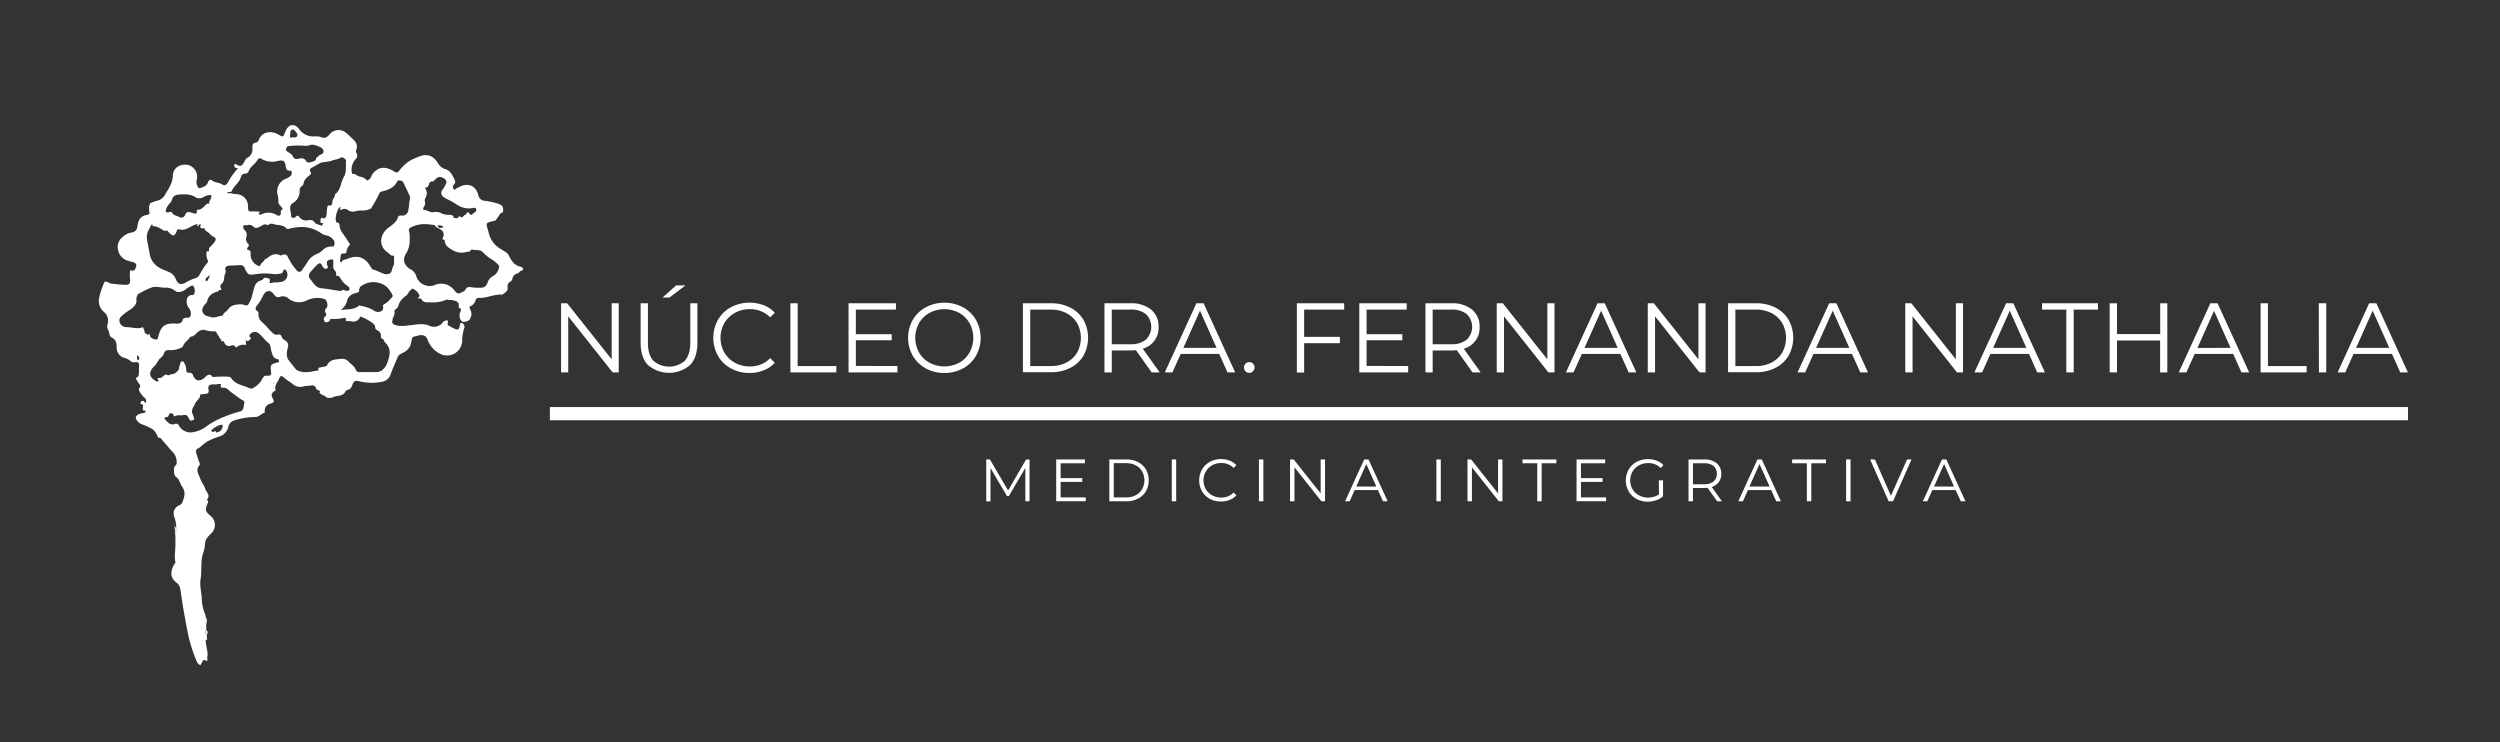 <svg xmlns="http://www.w3.org/2000/svg" viewBox="0 0 824.29 244.64"><rect x="0" y="0" width="824.29" height="244.64" fill="#333333" stroke="none"/><defs><style>.cls-1{fill:#fff;}</style></defs><g id="Camada_12" data-name="Camada 12"><path class="cls-1" d="M204,100v22.79h-2l-14.65-18.49v18.49H185V100h2l14.68,18.49V100Z"/><path class="cls-1" d="M213.7,120.43q-2.47-2.54-2.47-7.39V100h2.4v13q0,4,1.79,5.93a7.89,7.89,0,0,0,10.39,0q1.78-2,1.79-5.93V100h2.34V113q0,4.86-2.45,7.39a10.63,10.63,0,0,1-13.79,0Zm9.24-26.33H226l-5.28,4h-2.28Z"/><path class="cls-1" d="M241,121.47a10.86,10.86,0,0,1-4.27-4.15,12.23,12.23,0,0,1,0-11.88,11,11,0,0,1,4.28-4.15,13.29,13.29,0,0,1,10.81-.65,9.76,9.76,0,0,1,3.65,2.47l-1.53,1.53a9.09,9.09,0,0,0-6.74-2.7,9.88,9.88,0,0,0-4.92,1.24,9.09,9.09,0,0,0-3.47,3.38,9.92,9.92,0,0,0,0,9.64,9.09,9.09,0,0,0,3.47,3.38,9.88,9.88,0,0,0,4.92,1.24,9,9,0,0,0,6.74-2.73l1.53,1.53a10,10,0,0,1-3.67,2.49,12.67,12.67,0,0,1-4.7.86A12.39,12.39,0,0,1,241,121.47Z"/><path class="cls-1" d="M260.61,100H263v20.7h12.76v2.09H260.61Z"/><path class="cls-1" d="M295.9,120.69v2.09H279.78V100h15.63v2.08H282.19v8.11H294v2H282.19v8.46Z"/><path class="cls-1" d="M305.26,121.46a11.08,11.08,0,0,1-4.3-4.15,12.1,12.1,0,0,1,0-11.85,11,11,0,0,1,4.3-4.15,13.16,13.16,0,0,1,12.24,0,11.08,11.08,0,0,1,4.28,4.15,12.09,12.09,0,0,1,0,11.88,11,11,0,0,1-4.28,4.15,13.2,13.2,0,0,1-12.24,0Zm11-1.86a8.79,8.79,0,0,0,3.41-3.38,10,10,0,0,0,0-9.67,8.82,8.82,0,0,0-3.41-3.39,10.43,10.43,0,0,0-9.79,0,9,9,0,0,0-3.45,3.39,10,10,0,0,0,0,9.67,9,9,0,0,0,3.45,3.38,10.43,10.43,0,0,0,9.79,0Z"/><path class="cls-1" d="M337.27,100h9.28a13.49,13.49,0,0,1,6.38,1.45,10.53,10.53,0,0,1,4.3,4,12.18,12.18,0,0,1,0,11.82,10.55,10.55,0,0,1-4.3,4,13.61,13.61,0,0,1-6.38,1.45h-9.28Zm9.15,20.7a11,11,0,0,0,5.24-1.19,8.63,8.63,0,0,0,3.49-3.28,10.12,10.12,0,0,0,0-9.67,8.66,8.66,0,0,0-3.49-3.29,11.07,11.07,0,0,0-5.24-1.19h-6.74v18.62Z"/><path class="cls-1" d="M379.72,122.78l-5.21-7.33a15.25,15.25,0,0,1-1.82.1h-6.12v7.23h-2.41V100h8.53a10.29,10.29,0,0,1,6.84,2.08A7.09,7.09,0,0,1,382,107.8a7.06,7.06,0,0,1-5.21,7.16l5.57,7.82ZM377.8,112a5.88,5.88,0,0,0,0-8.45,7.91,7.91,0,0,0-5.17-1.48h-6.06V113.5h6.06A7.85,7.85,0,0,0,377.8,112Z"/><path class="cls-1" d="M402,116.69h-12.7l-2.73,6.09h-2.51L394.47,100h2.38l10.41,22.79h-2.54Zm-.88-2-5.47-12.24-5.47,12.24Z"/><path class="cls-1" d="M410.66,122.42a1.78,1.78,0,0,1-.5-1.27,1.74,1.74,0,0,1,.5-1.26,1.76,1.76,0,0,1,2.46,0,1.68,1.68,0,0,1,.52,1.26,1.72,1.72,0,0,1-.52,1.27,1.71,1.71,0,0,1-2.46,0Z"/><path class="cls-1" d="M430,102.07v9h11.78v2.09H430v9.67h-2.41V100H443.2v2.08Z"/><path class="cls-1" d="M464.3,120.69v2.09H448.18V100h15.63v2.08H450.59v8.11h11.79v2H450.59v8.46Z"/><path class="cls-1" d="M485.52,122.78l-5.21-7.33a15.25,15.25,0,0,1-1.82.1h-6.12v7.23H470V100h8.53a10.29,10.29,0,0,1,6.84,2.08,7.09,7.09,0,0,1,2.47,5.73,7.06,7.06,0,0,1-5.21,7.16l5.57,7.82ZM483.6,112a5.88,5.88,0,0,0,0-8.45,7.92,7.92,0,0,0-5.18-1.48h-6.05V113.5h6.05A7.86,7.86,0,0,0,483.6,112Z"/><path class="cls-1" d="M512.54,100v22.79h-2l-14.65-18.49v18.49H493.5V100h2l14.69,18.49V100Z"/><path class="cls-1" d="M534.25,116.69H521.56l-2.74,6.09h-2.5L526.73,100h2.38l10.42,22.79H537Zm-.87-2-5.47-12.24-5.47,12.24Z"/><path class="cls-1" d="M562.35,100v22.79h-2l-14.65-18.49v18.49H543.3V100h2L560,118.48V100Z"/><path class="cls-1" d="M569.77,100h9.28a13.52,13.52,0,0,1,6.38,1.45,10.59,10.59,0,0,1,4.3,4,12.18,12.18,0,0,1,0,11.82,10.61,10.61,0,0,1-4.3,4,13.64,13.64,0,0,1-6.38,1.45h-9.28Zm9.15,20.7a11,11,0,0,0,5.24-1.19,8.54,8.54,0,0,0,3.48-3.28,10,10,0,0,0,0-9.67,8.57,8.57,0,0,0-3.48-3.29,11.07,11.07,0,0,0-5.24-1.19h-6.74v18.62Z"/><path class="cls-1" d="M610.62,116.69H597.93l-2.74,6.09h-2.5L603.11,100h2.37l10.42,22.79h-2.54Zm-.87-2-5.47-12.24-5.47,12.24Z"/><path class="cls-1" d="M647.25,100v22.79h-2l-14.65-18.49v18.49H628.2V100h2l14.68,18.49V100Z"/><path class="cls-1" d="M669,116.69H656.27l-2.74,6.09H651L661.44,100h2.38l10.42,22.79H671.7Zm-.88-2-5.47-12.24-5.47,12.24Z"/><path class="cls-1" d="M681.3,102.07h-8V100h18.43v2.08h-8v20.71H681.3Z"/><path class="cls-1" d="M714.6,100v22.79h-2.37V112.26H698v10.52h-2.41V100H698v10.15h14.26V100Z"/><path class="cls-1" d="M736.31,116.69H723.62l-2.74,6.09h-2.5L728.79,100h2.38l10.42,22.79h-2.54Zm-.87-2L730,102.49l-5.47,12.24Z"/><path class="cls-1" d="M745.36,100h2.41v20.7h12.76v2.09H745.36Z"/><path class="cls-1" d="M764.54,100H767v22.79h-2.41Z"/><path class="cls-1" d="M788.66,116.69H776l-2.73,6.09h-2.51L781.14,100h2.38l10.41,22.79H791.4Zm-.88-2-5.47-12.24-5.47,12.24Z"/><rect class="cls-1" x="181.3" y="134.21" width="612.65" height="4.36"/><path class="cls-1" d="M339.46,151.49v13.79h-1.39v-11l-5.42,9.27H332l-5.42-9.22v11h-1.4V151.49h1.21l6,10.22,5.93-10.22Z"/><path class="cls-1" d="M358,164v1.26h-9.75V151.49h9.46v1.26h-8v4.9h7.13v1.24h-7.13V164Z"/><path class="cls-1" d="M365.76,151.49h5.62a8.26,8.26,0,0,1,3.86.87,6.47,6.47,0,0,1,2.6,2.45,7.41,7.41,0,0,1,0,7.15,6.44,6.44,0,0,1-2.6,2.44,8.14,8.14,0,0,1-3.86.88h-5.62ZM371.3,164a6.68,6.68,0,0,0,3.17-.72,5.2,5.2,0,0,0,2.11-2,6.08,6.08,0,0,0,0-5.85,5.2,5.2,0,0,0-2.11-2,6.68,6.68,0,0,0-3.17-.72h-4.08V164Z"/><path class="cls-1" d="M386.35,151.49h1.46v13.79h-1.46Z"/><path class="cls-1" d="M398.91,164.49a6.56,6.56,0,0,1-2.58-2.51,7.34,7.34,0,0,1,0-7.19,6.52,6.52,0,0,1,2.59-2.51,7.49,7.49,0,0,1,3.7-.91,7.75,7.75,0,0,1,2.84.51,5.83,5.83,0,0,1,2.2,1.5l-.92.92a5.5,5.5,0,0,0-4.08-1.63,6,6,0,0,0-3,.75,5.42,5.42,0,0,0-2.09,2.05,6,6,0,0,0,0,5.83,5.49,5.49,0,0,0,2.09,2,6,6,0,0,0,3,.75,5.46,5.46,0,0,0,4.08-1.66l.92.93a5.9,5.9,0,0,1-2.21,1.5,7.64,7.64,0,0,1-2.85.53A7.53,7.53,0,0,1,398.91,164.49Z"/><path class="cls-1" d="M415.09,151.49h1.46v13.79h-1.46Z"/><path class="cls-1" d="M436.88,151.49v13.79h-1.2l-8.87-11.19v11.19h-1.46V151.49h1.2l8.89,11.19V151.49Z"/><path class="cls-1" d="M454.33,161.59h-7.68L445,165.28h-1.51l6.3-13.79h1.44l6.3,13.79H456Zm-.53-1.18L450.49,153l-3.31,7.41Z"/><path class="cls-1" d="M473.6,151.49h1.45v13.79H473.6Z"/><path class="cls-1" d="M495.38,151.49v13.79h-1.2l-8.86-11.19v11.19h-1.46V151.49h1.2l8.88,11.19V151.49Z"/><path class="cls-1" d="M506.87,152.75H502v-1.26h11.15v1.26h-4.84v12.53h-1.46Z"/><path class="cls-1" d="M529.56,164v1.26h-9.75V151.49h9.45v1.26h-8v4.9h7.13v1.24h-7.13V164Z"/><path class="cls-1" d="M546.93,158.38h1.4v5.26a6.56,6.56,0,0,1-2.28,1.3,8.32,8.32,0,0,1-2.78.46,7.65,7.65,0,0,1-3.72-.91A6.61,6.61,0,0,1,537,162a7.28,7.28,0,0,1,0-7.19,6.61,6.61,0,0,1,2.6-2.51,7.59,7.59,0,0,1,3.74-.91,8.21,8.21,0,0,1,2.9.5,5.73,5.73,0,0,1,2.22,1.49l-.9.93a5.67,5.67,0,0,0-4.16-1.62,6.2,6.2,0,0,0-3,.74,5.36,5.36,0,0,0-2.12,2.05,5.92,5.92,0,0,0,0,5.84,5.54,5.54,0,0,0,2.11,2,6.51,6.51,0,0,0,6.61-.32Z"/><path class="cls-1" d="M566.18,165.28,563,160.84a9.87,9.87,0,0,1-1.1.06h-3.71v4.38h-1.46V151.49h5.17a6.21,6.21,0,0,1,4.13,1.26,4.29,4.29,0,0,1,1.5,3.47,4.29,4.29,0,0,1-3.15,4.33l3.37,4.73ZM565,158.76a3.57,3.57,0,0,0,0-5.12,4.84,4.84,0,0,0-3.13-.89h-3.67v6.91h3.67A4.79,4.79,0,0,0,565,158.76Z"/><path class="cls-1" d="M584,161.59h-7.68l-1.66,3.69h-1.52l6.31-13.79h1.44l6.3,13.79h-1.54Zm-.53-1.18L580.13,153l-3.31,7.41Z"/><path class="cls-1" d="M595.75,152.75H590.9v-1.26h11.15v1.26h-4.84v12.53h-1.46Z"/><path class="cls-1" d="M608.69,151.49h1.46v13.79h-1.46Z"/><path class="cls-1" d="M630.26,151.49l-6.1,13.79h-1.44l-6.11-13.79h1.58l5.28,12,5.32-12Z"/><path class="cls-1" d="M644.8,161.59h-7.68l-1.66,3.69H634l6.3-13.79h1.44l6.3,13.79h-1.53Zm-.53-1.18L641,153l-3.31,7.41Z"/></g><g id="Camada_14" data-name="Camada 14"><path class="cls-1" d="M68,205.73c0,.7,0,1.39,0,2.08a1,1,0,0,0,.16,1.54l.14,1.57c-.77,0-.43.56-.42.94.08,1.62.84,3.16.46,4.85-.12.57.57,1.59-.85.93-.26-.13-.6.12-.76.45s-.43.83-.65,1.24a2.28,2.28,0,0,1-1.24-1.3,50.52,50.52,0,0,1-2.81-8.82c-.89-4.51-1.73-9-2.36-13.59-.18-1.24-.25-2.59-1.46-3.5-2.28-1.72-2-3.9-.75-6.07.16-.28.43-.51.36-.84-.38-1.79,0-3.57,0-5.35a38.52,38.52,0,0,0-.45-7.5,1.93,1.93,0,0,0,.73,1.68,8.41,8.41,0,0,0-.52-3.22c-.76-2-.2-3.42,1.67-4.31a1.49,1.49,0,0,0,.79-.71c.74-1.78,1.33-3.52,0-5.37-.74-1-.84-2.45-2.1-3.24-.7-.44-.78-3.15-.17-3.61s.54-1.18.45-1.82a4.77,4.77,0,0,0-1.38-2.84c-1-1-1.9-2.25-2.92-3.3-.49-.5-.74-1.4-1.71-1.28h0c-.59-1.12-1-2.33-2.2-3a25.41,25.41,0,0,0-3.5-1.56,3,3,0,0,1-1.7-1.9c-.2-.61.49-1,.89-1.28a4.65,4.65,0,0,1,1.75-.43.68.68,0,0,0,.56-.46c0-.08-.15-.35-.23-.35-1,.07-.64-.59-.64-1.1s.23-.92-.48-1c-.52-.08-.3-.43-.21-.73s.44-.33.77-.36.33.66.89.58c.07-.56.22-1-.4-1.55a7.78,7.78,0,0,1-1.51-1.81c-.24-.37-.53-1.13-.38-1.28,1-1-.1-1.58-.41-2.29-.23-.55-1.15-1.08.07-1.6.19-.09.25-.57.29-.88.12-1,0-1.91.09-2.87s-.63-1.25-1.56-1A1.55,1.55,0,0,1,43,119a5.66,5.66,0,0,0-1.9-1,3.35,3.35,0,0,1-2.61-3.1c-.07-1.51,0-2.81-1.68-3.63-.85-.42-.66-1.69-1.16-2.48a2.21,2.21,0,0,1-.2-1.82,3.85,3.85,0,0,0-1.3-4.22,4.76,4.76,0,0,1-1.55-3.86,16.41,16.41,0,0,1,1.24-4.39c.67-2,.71-2,2.62-1,.09,0,.23,0,.34,0a34.86,34.86,0,0,0,4.2.38c1.75.17,2.07-.42,1.85-2.24a8.33,8.33,0,0,1,.13-2.59h0c1.21.61,1.65-.27,1.91-1.13s-.39-1.35-1.21-1.54c-.46-.11-.93-.23-1.38-.38a4.61,4.61,0,0,1-3.38-3.54A4.31,4.31,0,0,1,40.6,78a5.46,5.46,0,0,1,2.64-1.32c1.63-.17,2-1.23,2.14-2.47.27-1.77,1.07-3,2.95-3.32.48-.09,1.16-.22.94-1s0-1.27-.17-1.89a1.2,1.2,0,0,0,.3-.91,13.28,13.28,0,0,1,2.18-.85,4.06,4.06,0,0,0,2.86-2.09c1.15-2,2.49-3.75,2.55-6.27,0-2.1,1.94-4,4.9-3.51a4,4,0,0,1,3,4.83,3.12,3.12,0,0,0,.35,2.4A.57.57,0,0,0,66,62c1.11-.35,2.22-.74,2.62-2,.25-.78.9-.85,1.27-.54,1,.87,2.41.66,3.48,1.41.54.38,1.25.18,1.68-.58a25.15,25.15,0,0,1,3.43-4.84c-.78,0-1.34-.2-1.24-1.07l.19-.36a2.37,2.37,0,0,1,.66.25c1.19.91,1.83.24,2.4-.79.26-.48.43-1.11.93-1.37a3.19,3.19,0,0,0,1.78-3.46c0-.62.12-1.5.8-1.55A1.53,1.53,0,0,0,85.39,46c1.12-2.73,4.17-2.91,6.29-1.71,1.7,1,1.67,1,2.35-.78l.15-.33c1-2.3,2.95-2.6,4.46-.6A5.76,5.76,0,0,0,103.39,45a6.46,6.46,0,0,1,2.32.15c1.45.68,2.21,0,3.09-1a3.8,3.8,0,0,1,5.11-.5,12.2,12.2,0,0,1,1.51,1.36c1.3,1.21,2.91,2.29,2,4.51a1.51,1.51,0,0,0,.21,1.16,1.46,1.46,0,0,1-.41,1.82,5.2,5.2,0,0,0-1.2,4.49c0,.13.17.37.23.36,1-.17,1.58.8,2.51.91a3.56,3.56,0,0,1,1.92.91c.55.61.68.19,1,0,.67-.45.75-1.29,1.2-1.87,1.87-2.38,4.22-2.51,6.81-.91.93.57,1.42.76,2.1-.31a16.42,16.42,0,0,1,2.18-2.24A11,11,0,0,1,137.28,52c3.4-1.64,5.39-.77,7,1.58a4.26,4.26,0,0,0,2.34,2.12c1.8.43,2.46,1.91,3.17,3.33.28.57.57,1.21-.14,1.82a1.16,1.16,0,0,0-.1,1.46c.39.58.72-.15,1.08-.27a11.91,11.91,0,0,0,1.07-.54c1.89-.91,3.8-.65,4.93.68a5.36,5.36,0,0,1,1.12,2.37,2.22,2.22,0,0,0,2,1.64,25.47,25.47,0,0,1,4.13.86c1.78.54,2.26,1.11,1.92,3h0a1.27,1.27,0,0,0-1,.61c-.42.7-.92,1.36-1.38,2l0,0c-.38.11-.76.24-1.15.33-1.94.42-2.08.66-1.48,2.54.18.57.33,1.15.47,1.73a8.28,8.28,0,0,0,3.92,4.89c.94.6,2.1,1.11,2.57,2.06.91,1.83,1.9,3.38,4.05,3.78a.81.81,0,0,1,.65.64c0,.19.06.5-.15.5-.81,0-1.07.86-1.8,1.06a2.11,2.11,0,0,0-1.55,1.73c-.05.58-.52.8-.92,1.09-.94.66-.58,1.68-.68,2.57a4.54,4.54,0,0,1-2,1.64c-.21-.17-.45-.11-.69-.1-2,.1-4,1-6,1.1-.79,0-1.69-.14-1.9.89a2.79,2.79,0,0,1-1.57,1.79c-.49.31-.45.43-.25.88.68,1.5.66,2.24,0,3.38,0,0,0,.08,0,.11-.38.64-2.2,1.12-2.65.7a2.71,2.71,0,0,1-.51-3.11c.27-.6.44-1.15-.46-1.34l-.1-.75c.2-.82-.3-1.23-.94-1.5a6.12,6.12,0,0,0-2.88-.32c.11,0,.22-.11.12-.23s-.19,0-.28.06a11,11,0,0,1-5.07.92c-1.14-.15-2.43.37-3.17-1-.25-.48-.8-.25-1.3-.3.47-.46.82-.87.41-1.4a4.09,4.09,0,0,0-2.08-1.83c-.29-.07-.34.3-.53.41-.79.49-.91,1.46-1.7,2a5.76,5.76,0,0,0-2.49,3.32,1.56,1.56,0,0,1-.7.93c-.31.22-.61.56-.54.89.19,1-.48,1.8-.66,2.71s-.12,1.36.79,1.69c1.81.65,3.62.26,5.42.07s3.87-.63,5.79.14a3.63,3.63,0,0,0,4.72-1.21c.27-.38.7-.32,1.06-.47l.36,0c.44.52-.44,1.36.46,1.78.57.26,1.11.62,1.69.88,1.38.6,1.58.48,1.91-1,.08-.33,0-.78.52-.81s.61.32.82.6a1.28,1.28,0,0,1,.06,1.27,12.86,12.86,0,0,0-.62,4.1,5,5,0,0,1-6.68,4.45,8.28,8.28,0,0,1-4.58-4.55,3.84,3.84,0,0,0-.8-1.42c-1.27-.92-2.65-.19-3.93.06-.66.14-.64,1.18-.81,1.86a4.51,4.51,0,0,1-2.46,3.31c-.72.35-1.61.66-2,1.58-.76,1.88-1.67,3.71-2.31,5.64a3.64,3.64,0,0,1-2.81,2.46,17.06,17.06,0,0,1-7.72-.19c-.89-.17-1.5-.15-1.91.74-.32.69-.47,1.52-1.18,1.92-.44.25-1.06.21-1.32.76-.88,1.85-3,1.13-4.29,2,0,0-.08,0-.12,0-.89.14-1.79.33-2.39-.66,0-.07-.33.05-.44,0a6.83,6.83,0,0,1-1.31-.9c.41-.84-.24-.82-.7-1a.46.46,0,0,1-.37-.37,1.38,1.38,0,0,0-1.62-1.09c-.82.2-1.65.12-2.46.3a3.78,3.78,0,0,1-3.57-.66c-.94-.8-2.08-1.37-3-2.23s-1.29-.39-1.53.26c-.45,1.27-1.72,2.29-1.21,3.86.11.33-.24.21-.36.3-.83.65-1.3,1.25-.6,2.4s.31,1.54-.88,1.8a2.47,2.47,0,0,0-1.75,2.57c0,.16.1.37-.06.41-1,.27-1.74,1.33-2.84,1.4a24,24,0,0,0-7.07,1.11,2.87,2.87,0,0,0-2,2,4.29,4.29,0,0,1-2.77,3.25,24.85,24.85,0,0,0-4.23,1.75c-1.18.66-1.94,1.75-3.12,2.33-.71.35-.65,1-.44,1.66.32,1,.62,2,1,2.94.13.32.25.59,0,.88-1.37,1.5-.2,3.09.25,4.35s1.3,2.24,1.69,3.44,1.78,2.11.56,3.48c0,0,.07.24.16.3.47.35,0,1,0,1.1-.83,2.08-.73,2.5.93,3.94a3.85,3.85,0,0,1,.55,5.61c-.93,1-2.14,1.88-2.27,3.47a12.45,12.45,0,0,1-.6,3.15c-1,2.82-.4,5.78-.88,8.66-.32,1.92.17,4,.36,6a15.52,15.52,0,0,0,1.27,6l.09.53A1.89,1.89,0,0,0,68,205.73ZM144.34,74.35c0-.12,0-.24-.18-.08l.17.09c.36,1.4,1.3.57,2,.57A2.12,2.12,0,0,0,144.34,74.35ZM104.17,52c.68-.07.89-.82,1.51-1s1.08-.64,1-1.19a1.78,1.78,0,0,0-.79-1.13c-1.32-.62-2.67-1.38-4.21-.67a2,2,0,0,1-1,.06,28.09,28.09,0,0,0-5.5.09c-.63.1-.72.55-.87,1s.24.7.56.9c.73.47,1.49.85,1.83,1.77A1.17,1.17,0,0,0,98,52.4c1.05-.13,2.18-.68,3,.81.35.64,1.55.28,2.35,0,.54-.22,1-.47.86-1.21Zm4,15.8.06-.06c1,.22,1.4-.31,1.36-1.22s1-1.46.8-2.43c2.06-1.39,1.9-4,3.06-5.9.82-1.35.53-3.41.64-5.16,0-.65-1.23-1.4-1.74-1.06-.89.62-2,.6-2.92,1-1.38.52-2.93.22-4.25,1q-1.12.66-2.28,1.26c-.8.42-.92,1-.38,1.67l0,.49c-1,.93-2.25,1.63-2.44,3.19a1.17,1.17,0,0,1-.53.76,1.61,1.61,0,0,0-.74,1.64,4.42,4.42,0,0,1-2.19,3.92c-1.17.75-1,1.63-.86,2.61A11.28,11.28,0,0,1,96,70.82c0,.33-.18.82.3.91s.84.22,1.12-.18c.5-.68,1-.45,1.34.07a2.62,2.62,0,0,0,2.65,1c.79-.07,1.68-.25,2.25.61s1.54.73,2.28,1.18c.54.32.17-.93.85-.84,0,0,.07,0,.13-.08-1.4.09-1.4.09-1.16-1.39l.41-.35c.78.48,1.18.3,1.43-.67S107.63,68.81,108.12,67.77Zm4.73,27.75a3.1,3.1,0,0,1,.7.14c.59.25,1.31.38,1.58-.21s-.34-1-.82-1.39a6.75,6.75,0,0,1-2-2.16c-.27-.46-.59-1.07-1.33-1l-.28-.11a1.53,1.53,0,0,0-.38-1.65,1.89,1.89,0,0,1-.48-1.65c0-.52,0-1,0-1.55,0-.29-.1-.41-.43-.41-1.5,0-2,.69-1.53,2,.13.34.36.7-.1.93a.84.84,0,0,1-1.1-.17,3.4,3.4,0,0,1-.54-.78c-.43-1-1-.82-1.63-.23s-1.19,1.28-1.8,1.92c-.8.83-1.37,1.76-.46,2.81s1.73,2.82,3.63,3,3.79.53,5.68.81c.4.06,1,.32,1.26-.28ZM50.35,74.58h0c0-.62-.29-.74-.56-.23-.68,1.3-1.53,2.62-1.36,4.15.2,1.76.65,3.49.92,5.24a6.51,6.51,0,0,0,3.18,4.52c1.05.64,2.3,1,3.44,1.56a3.83,3.83,0,0,1,1.91,2c.7,1.81,1.55,2.28,3.22,1.4a15.89,15.89,0,0,1,3.36-1.52,2.15,2.15,0,0,0,1.27-1A25,25,0,0,1,68.08,87c.24-.26.69-.61.42-1.15a4.68,4.68,0,0,1-.32-3h.24a.32.32,0,0,0,.49-.32c-.12-.8.47-1.24.93-1.63a7.58,7.58,0,0,0,1-1.32c.54-.7.21-1.22-.45-1.52a5.22,5.22,0,0,1-1.49-1.23c-.51-.51-1.42-.62-1.43-1.58a.9.9,0,0,0-.23,0c-1.1.22-1.47-.19-1-1.23-.71-.23-.8.57-1.29.67,0-.39.53-1.06-.43-.69a12.93,12.93,0,0,0-1.51.71c-1.09.6-2.36,1.26-3.47,1s-1.09,0-1.36.72c-.62,1.48-1.13,1.53-2.35.36-.37-.35-.69-1.11-1.46-.61l-1.51-.82A4.22,4.22,0,0,0,50.35,74.58Zm76.22,25.76a5.8,5.8,0,0,0,2.07-1.69c.32-.38,1.1-.81.73-1.47a9.68,9.68,0,0,0-1.85-2.59,6.9,6.9,0,0,0-8.25-.38c-.37.24-.76.47-.7,1-.54.21.2.88-.38,1.07a5,5,0,0,1-1.09.42A3.33,3.33,0,0,0,114.47,99a5.15,5.15,0,0,1-2.19,3.23c2.12-.38,4.37.08,6.14-1.51.08-.07.36.11.55.13a11.84,11.84,0,0,1,4.64,1.75,2.26,2.26,0,0,0,2.25-.1c.43-.19.64-1.1.36-1.8Zm-39.22-15h0a.44.44,0,0,0,.54-.08c1.33-1.08,2.69-2,4.51-1.06.21.1.59-.15.9-.22a1.22,1.22,0,0,1,1.59.71A19.18,19.18,0,0,0,97.8,89.1,1,1,0,0,0,99.6,89c.54-.74,1.06-1.49,1.57-2.25a6.19,6.19,0,0,1,3.15-2.94,5.91,5.91,0,0,0,2.26-1.52,4,4,0,0,1,3.14-1c.3,0,.4-.06.47-.36.32-1.35-.06-1.89-1.25-2.77-.88-.65-2-.55-2.8-1.09a11.33,11.33,0,0,0-7-2.22,17.38,17.38,0,0,0-3.93.6c-.32.1-.52.12-.74-.12-.9-1-2.21-1.09-3.38-1.22-.79-.09-1.69-.77-2.49,0l-.42.12c-.88-.57-1.58,0-2.28.4s-1.66.82-2.28.17a2,2,0,0,0-2.14-.55c-.43.09-1.11-.2-1.27.29A1.56,1.56,0,0,0,80.77,76a2,2,0,0,1,.46,2.11,2.17,2.17,0,0,0,.52,2.21c.41.43.39.62.06,1.06-.17.24-.71.88,0,1,.94.21.84.91.81,1.46a4,4,0,0,0,2.51,3.78c.22.07.61.21.64,0C86,86.66,87.1,86.33,87.35,85.39Zm55.43-25.55a1.18,1.18,0,0,0-1.34.94c-.15.88-.67,1.12-1.4,1.22a2.6,2.6,0,0,1,.42,2.93c-.21.48-.55.92-.39,1.46a2.05,2.05,0,0,1-.35,1.91c-.24.36-.3,1,.07,1,1.16-.08,2,1,3.17.69a3.93,3.93,0,0,1,2.75.48,6,6,0,0,0,1.76.39c.74.11,2-.25,2.18,1.1l-.25.08s0,0,.07,0l.17-.11c.54-.11,1.26.43,1.6-.45,0-.08.46-.12.55,0,.45.47.68.22,1-.18s.92-.42,1.1-1c0-.14.54-.45.7-.13.74,1.46,1.28.22,1.9-.09a.86.86,0,0,0,.47-1.2c-.19-.44-.62-.31-1-.25a7,7,0,0,1-5.18-1,23.19,23.19,0,0,0-3.53-2c-1.67-.81-2.32-1.91-1.21-3.21a9.32,9.32,0,0,0,.74-1.23c.75-1.26.45-1.92-.89-2.58s-2,.31-2.78.93ZM60.31,105.28l0-.07a1.81,1.81,0,0,1,1.44-.43c.86,0,1.15-.4,1.17-1.25a2.89,2.89,0,0,0-.67-2A3.34,3.34,0,0,1,61.58,99a1.73,1.73,0,0,1,1.85-1.73.78.78,0,0,0,.69-.59,2.94,2.94,0,0,0-.35-2.37c-.26-.4-1.16.14-1.7.48s-.77.56-1.16.83c-.91.65-2.43.91-3,.4a4.92,4.92,0,0,0-3.65-1.17c-1.33,0-2.75-.5-4-.16A25.92,25.92,0,0,0,45.52,97c-.2.1-.23.49-.33.66-.46.76,0,1.59-.33,2.35-.79,1.74-2.6,2.32-3.9,3.47-.65.58-1.52,1.1-1.6,2a2.28,2.28,0,0,0,2.34,2.38c1.82,0,3.64.76,5.46,0a.89.89,0,0,0,.08.17c.07.49.44.87.43,1.42s.73.62,1.1.95c.15.13.36-.2.4-.45l.24.48c.09,1,.82,1.21,1.58,1.44s1,0,1.16-.72c.86-3.71,2.28-4.74,6.05-4.44C59.28,106.77,60.07,106.45,60.31,105.28Zm12.75-9.94c-.11.12-.21.25-.31.37-.5-.3-.64.31-1,.42-1.66.45-3,1.26-3.43,3.14a2.61,2.61,0,0,1-.71,1.08c-1.1,1.3-1.21,2.18-.41,3.18.56.71,1.49.74,2.25,1,1.35.5,2.63-.45,4-.43.15-1,1.19-1.27,1.68-2,1.1-1.64,2.78-1.72,4.48-1.77.77,0,1.63.84,2.29,0A11.68,11.68,0,0,0,83,98c.07-.14,0-.33.08-.47.75-2,.5-4.59,3.36-5.19a.45.45,0,0,0,.23-.22c.55-1,1.4-.34,2.08-.3.16,0,.46.93,0,1.41.71.24,1.31-.14,2-.11a8.67,8.67,0,0,0,1.9-.17,2.39,2.39,0,0,0,1.81-3.57c-.38-.72-.91-.66-1.06-.07-.24.93-.81.85-1.49,1a7.44,7.44,0,0,1-2.26,0,18.72,18.72,0,0,0-5.34.1c-2.3.31-2.62.29-3.61-2a1.54,1.54,0,0,0-1.58-1c-1.19.07-2.39.13-3.59.17-.78,0-1.44.79-1.26,1.12a2,2,0,0,1-.14,1.77c-.36,1,0,2.31-1.12,3.17A1.14,1.14,0,0,0,73.06,95.34Zm91.48-7.75a10.62,10.62,0,0,0-2.71-2.24,13.53,13.53,0,0,1-2.45-2c-1-1.27-2.45-.69-3.66-1.06-.13,0-.4,0-.44.12-.33.73-.89.53-1.52.67a5.66,5.66,0,0,1-4.43-.54c-1.16-.72-2.52-1.35-2.66-3,0-.28-.1-.47-.38-.53-.52-.1-.51-.26-.24-.71a2.06,2.06,0,0,0-.05-2c-.66-.87-2-1-2.67-2-.1-.17-.51-.15-.79-.19-.63-.07-1.26-.17-1.9-.19a10,10,0,0,0-4.75.84c-.52.26-1.3.53-1,1.44a11.05,11.05,0,0,1,.19,3,7.93,7.93,0,0,1-1.19,4.38c-1.25,2-.68,3.88,1.32,5.14a3.72,3.72,0,0,1,2,2.23A4.67,4.67,0,0,0,143,94.12a5.63,5.63,0,0,1,4.48-.22,6.49,6.49,0,0,1,2.62,2.17c.64.77,1.15.84,1.89.44s1.29-.48,1.62-1.28a1.42,1.42,0,0,1,1.49-.57,15.3,15.3,0,0,0,2.86.21c1.57.07,2.32-.29,2.82-1.75a3.76,3.76,0,0,1,1.62-2,4,4,0,0,0,2.16-3.58l.13-.09s-.07,0-.08,0A.38.38,0,0,0,164.54,87.59Zm-91.6,25,0,0c0-.2.06-.5,0-.58-.56-.4-.68-1.12-1.11-1.57s-.33-1.27-1.23-1.2a8.38,8.38,0,0,1-3.06-.44A2.4,2.4,0,0,0,66,109c-1.22.43-1.71,2-3.17,2,0,0-.12.1-.16.16-.65,1.07-1.87,1.67-2.31,2.91a1.08,1.08,0,0,1-.7.61,7.7,7.7,0,0,1-3.72.75c-.79-.11-1.69.29-1.81.88a3.64,3.64,0,0,1-1.36,1.86c-.79.77-1.08,1.83-1.88,2.58-2,1.83-1.83,3.7.64,4.94a.76.76,0,0,0,.56.08c.27-.13.21-.4,0-.6-.43-.52.16-.59.33-.56.75.14,1.15-.41,1.62-.77s.63-.47,1.06-.23a.76.76,0,0,0,.78,0c.69-.33,1.48-.17,2.19-.81.46-.41.92-.77.93-1.3a11,11,0,0,1,.49-1.69c0-.28.15-.66.56-.67s.57.28.72.55a4.93,4.93,0,0,1,.65,2.28c0,.61.22,1,.94.9a1.28,1.28,0,0,1,1.34,1c.71,1.64,1.89,2,3.34,1A9.37,9.37,0,0,0,68,124c.62-.55,1.37-.64,1.86,0,.31.41.5.35.85.28a30,30,0,0,1,4.64-.06,1,1,0,0,1,.91.5c1.49,2.19,4.08,2.33,6.2,3.35a1.06,1.06,0,0,0,.93-.1,7.16,7.16,0,0,0,3.11-3.1c.38-.7.73-1.1,1.63-1,.56.08,1.39,0,1.28-1-.3-2.64-.31-2.64,2-3.38.22-.07.65.11.56-.39,0-.26,0-.62-.4-.67-1.55-.22-1.72-1.49-2.09-2.64-.31-.92-.12-2.08-1-2.73-1.17-.88-1.94-2.12-3-3a2,2,0,0,0-3.17.39.52.52,0,0,0,0,.54c.11.28.76.42.17.91s-.81.84-1.48.22l.15,1.62a4.06,4.06,0,0,0-2.53.3c-.44.2-.78,1-1.23,0-.08-.18-.86-.26-1.16-.1a1.64,1.64,0,0,1-2.25-.94C73.65,112.08,73.3,112.6,72.94,112.57Zm34.14-6.48-.33-.77,0-.39c.31-.55,1.16-1,.68-1.73a1.15,1.15,0,0,1,.22-1.66c.65-.68.15-2.78-.7-3a8,8,0,0,0-5.8.49,5.58,5.58,0,0,1-5.82-.45,2.81,2.81,0,0,0-2.89-.78c-1,.41-1.64,0-2.21-.83-1.19-1.68-2.65-1.13-3.46.42a15.41,15.41,0,0,1-1.89,3.14c-.61.69-1,1.43.07,2.1a.77.77,0,0,1,.27.76,3.33,3.33,0,0,0,1.41,3c1,.86,1.86,2,2.8,2.91.62.63,1.24,1.27,2.28,1a.83.83,0,0,1,1.11.62A2.07,2.07,0,0,0,94,112.23a1.91,1.91,0,0,1,.88,2.42c-.34,1.45-.64,3,.45,4.32.77.94,1.51,1.92,2.29,2.86a2.38,2.38,0,0,0,1.16.56c2,.7,3.94.1,5.89-.23.21,0,.45-.06.35-.33-.26-.79.37-.59.73-.7.72-.22,1.83-.23,2.08-.7,1-2,2.93-1.94,4.66-2.09a2.69,2.69,0,0,1,2.29.74c.87,1,2.11,1.56,2.55,2.93a1.25,1.25,0,0,0,1.3.67c1.56,0,3.11,0,4.67,0a4.39,4.39,0,0,0,2.42-.41,5.45,5.45,0,0,0,1.91-2.47c.89-2.47,1.58-4.78-.67-6.89-.41-.39-.32-1.21-1.1-1.27l-.29-.45a2,2,0,0,0-1.12-2.26c-.35-.24-.74-.48-.72-.88,0-.93-.66-1.35-1.22-1.8a19.79,19.79,0,0,0-3.38-1.78c-.29-.14-.33-.09-.51.26a2.35,2.35,0,0,1-2.92,1.16,5.68,5.68,0,0,0-.72,0c-.47-.07-1.2.2-.94-.82.09-.35-.37-.3-.64-.24a14.67,14.67,0,0,1-4,.32c-.29,0-.54.07-.59.28-.19.68-.76.71-1.28.86ZM133,60.18c-.3-.69-1.74-1-2.05-.35-1,2.09-2.9,2.79-5,3.29-.67.16-.92.67-1.2,1.32a38.9,38.9,0,0,1-2.34,4.17c-.18.3-.59.34-.92.48-1.29.55-2.68.15-4,.48a3,3,0,0,1-2.56-.16,2,2,0,0,0-2.53-.15s-.14,0-.27-.06l.1-1.07c-1.16.78-1.93,4.13-1.32,5.07,0,.07.09.19.13.19,1.15,0,.84,1,1,1.58a4.9,4.9,0,0,0,.85,1.8c.8,1.13,1.55,2.3,2.32,3.45.11.16.3.37.13.53a3.6,3.6,0,0,0-1.11,2.42c0,.16-.34.34-.55.4-.51.14-1.21-.28-1.34.73a11.67,11.67,0,0,0-.18,1.77c0,.47.39.49.52.23.37-.79,1.19-.64,1.76-.9,3.49-1.55,5.91-.43,7.53,2.17.32.51.6,1.23,1.26,1.39,1.26.31,2.34,1,3.57,1.39a2.53,2.53,0,0,0,1.16,0c1.46-.22,1.12-1.67,1.64-2.48s.27-2,.34-3c0-.24,0-.62-.27-.58-.88.12-1.21-.64-1.77-1-3.1-2-2.75-5.76-.2-7.9,1.3-1.1,3-1.91,3.53-3.82.1-.38.53-.55,1.09-.5a2,2,0,0,0,2.33-2,15.39,15.39,0,0,0,.28-1.89c0-.86.43-1.67.16-2.59M72.23,126.6c-.36.05-.71.11-1.07.14s-.72,0-1.08,0c-1.2.09-1.55.48-1.32,1.71.18.93-.09,1.36-1,1.41a11.57,11.57,0,0,0-1.3.17c-.18,0-.46-.09-.46.21,0,1.29-1.28,1.84-1.7,2.87s-1.38,2-.84,3.29c.19.44.33.91.48,1.36s.09.69-.32.74-.66.44-1,0a8.83,8.83,0,0,1-.62-1c-.43-1-1.34-.65-2-.58s-1.71-.17-2.46.39c0,0-.36-.27-.36-.4,0-.84-.7-.53-1.06-.63s-.28.45-.48.68-.11.46-.51.53c-1.07.18-1.12.29-.45,1.06s1.58,1.74,2.91,1.27a1,1,0,0,1,1.42.55,4.44,4.44,0,0,0,4,2.21,10,10,0,0,0,4.83-1.82,22.86,22.86,0,0,1,3.74-2.3,41.75,41.75,0,0,1,7.48-2.77c1.49-.38,1.17-1.66,1.46-2.67.24-.81-.44-1-.86-1.23-1.18-.75-2.26-1.64-3.39-2.44-.78-.55-1.39-1.51-2.52-1.52-.56,0-1.18.1-.93-.87C73,126.52,72.48,126.64,72.23,126.6ZM85.69,69.82c0,.34-.55.45-.31.76s.64.18.89.06a5.08,5.08,0,0,1,5,.29c.78.42,1.38.19,1.32-.88,0-.27-.07-.64.22-.77.63-.3.31-.55.06-.9-.42-.57-1.16-1.24-1.08-1.76a10.21,10.21,0,0,0-.38-2.9,4.55,4.55,0,0,1,2.92-4.82,4.15,4.15,0,0,0,1.58-1c.44-.48.32-1.69-.11-1.64-1.34.15-1.48-.62-1.64-1.68-.25-1.63-.86-1.86-2.45-1.53a7.05,7.05,0,0,1-5.48-.66.84.84,0,0,0-1.32.32c-.78,1.48-2.5,2.23-3,3.94a1.21,1.21,0,0,1-1,.59,1.46,1.46,0,0,0-1.49,1.17c-.52,1.86-2.31,2.84-3,4.57-.14.34-.52.31-.84.33s-.59-.12-.6.43c1-.24,1.94.29,2.93.28a3.84,3.84,0,0,1,2.94,1.38,4.25,4.25,0,0,1,.94,2.89c0,.62,0,1.56.85,1.43A20.56,20.56,0,0,1,85.69,69.82ZM69.6,64.3a4.64,4.64,0,0,0-2.39.62,2.6,2.6,0,0,1-2.56.22c-1.72-1.17-3.58-1.14-5.51-1-1.22.08-2.11.44-2.44,1.74a3.07,3.07,0,0,1-.84,1.29A4.85,4.85,0,0,0,54.76,69c-.35,1,.09,1.14.93,1,.32,0,.76-.41,1,.06.48,1,1.54,1,2.33,1.44a1.3,1.3,0,0,0,2-.61c.57-1.5,1.53-.88,2.42-.68s1.59.65,1.44-.78c0-.09.11-.28.15-.28,1.51.1,2.21-1.15,3.18-1.94.24-.2.77.17.78-.31C68.94,66,70,65.38,69.6,64.3Zm1.65,78.27a2.12,2.12,0,0,0,2.12-1.79c.14-.69-.2-.85-.67-.69a7,7,0,0,0-2.78,1.55c-.14.13-.35.29-.21.49a.92.92,0,0,0,.49.28C70.56,142.52,71.07,141.66,71.25,142.57Zm24.36-98c.12.31-.19,1,.41.77s1.73.39,2.06-.74c.12-.42-1.07-2-1.47-1.9C95.44,42.86,95.89,43.92,95.61,44.56ZM69.18,90.66c-.43.59-1.06.65-1.28,1.21-.09.23-.4.52,0,.71a.5.5,0,0,0,.69-.31C68.73,91.81,69.16,91.45,69.18,90.66ZM45.13,117.1c.19.66-.22,1.25.37,1.62.14.1.26-.09.33-.23C46.1,117.9,45.86,117.52,45.13,117.1ZM58.2,174a1.35,1.35,0,0,0,0,1.6C58.54,175.1,58.39,174.67,58.2,174Zm32.19-47.73s-.06-.15-.1-.15-.18,0-.2.08,0,.23.13.21S90.33,126.3,90.39,126.25Z"/><path class="cls-1" d="M68,205.73a1.89,1.89,0,0,1-.23-2.34A2.25,2.25,0,0,1,68,205.73Z"/><path class="cls-1" d="M68.2,209.35a1,1,0,0,1-.16-1.54C68.67,208.26,68.43,208.81,68.2,209.35Z"/><path class="cls-1" d="M58.2,174c.19.69.34,1.12,0,1.6A1.35,1.35,0,0,1,58.2,174Z"/><path class="cls-1" d="M90.39,126.25c-.06,0-.11.14-.17.14s-.17-.11-.13-.21.13-.08.2-.08S90.36,126.2,90.39,126.25Z"/><path class="cls-1" d="M149.64,72l-.17.11s-.05,0-.07,0l.25-.08Z"/><path class="cls-1" d="M147.13,98.78c.09,0,.25-.09.28-.06"/><path class="cls-1" d="M144.33,74.36l-.17-.09c.14-.16.16,0,.18.08Z"/><path class="cls-1" d="M164.54,87.59a.38.38,0,0,1,0-.1s.05,0,.08,0l-.13.09Z"/><path class="cls-1" d="M163.32,72.68l.17.09c-.15.11-.17,0-.15-.11Z"/><path class="cls-1" d="M72.94,112.57l0,.08,0-.06Z"/><polygon class="cls-1" points="64.8 136.14 64.75 136.12 64.79 136.15 64.8 136.14"/><path class="cls-1" d="M143,59.57c0,.09.13.22.1.27s-.24.11-.36,0Z"/><polygon class="cls-1" points="50.35 74.58 50.33 74.62 50.36 74.59 50.35 74.58"/><polygon class="cls-1" points="112.85 95.52 112.82 95.49 112.85 95.52 112.85 95.52"/></g></svg>